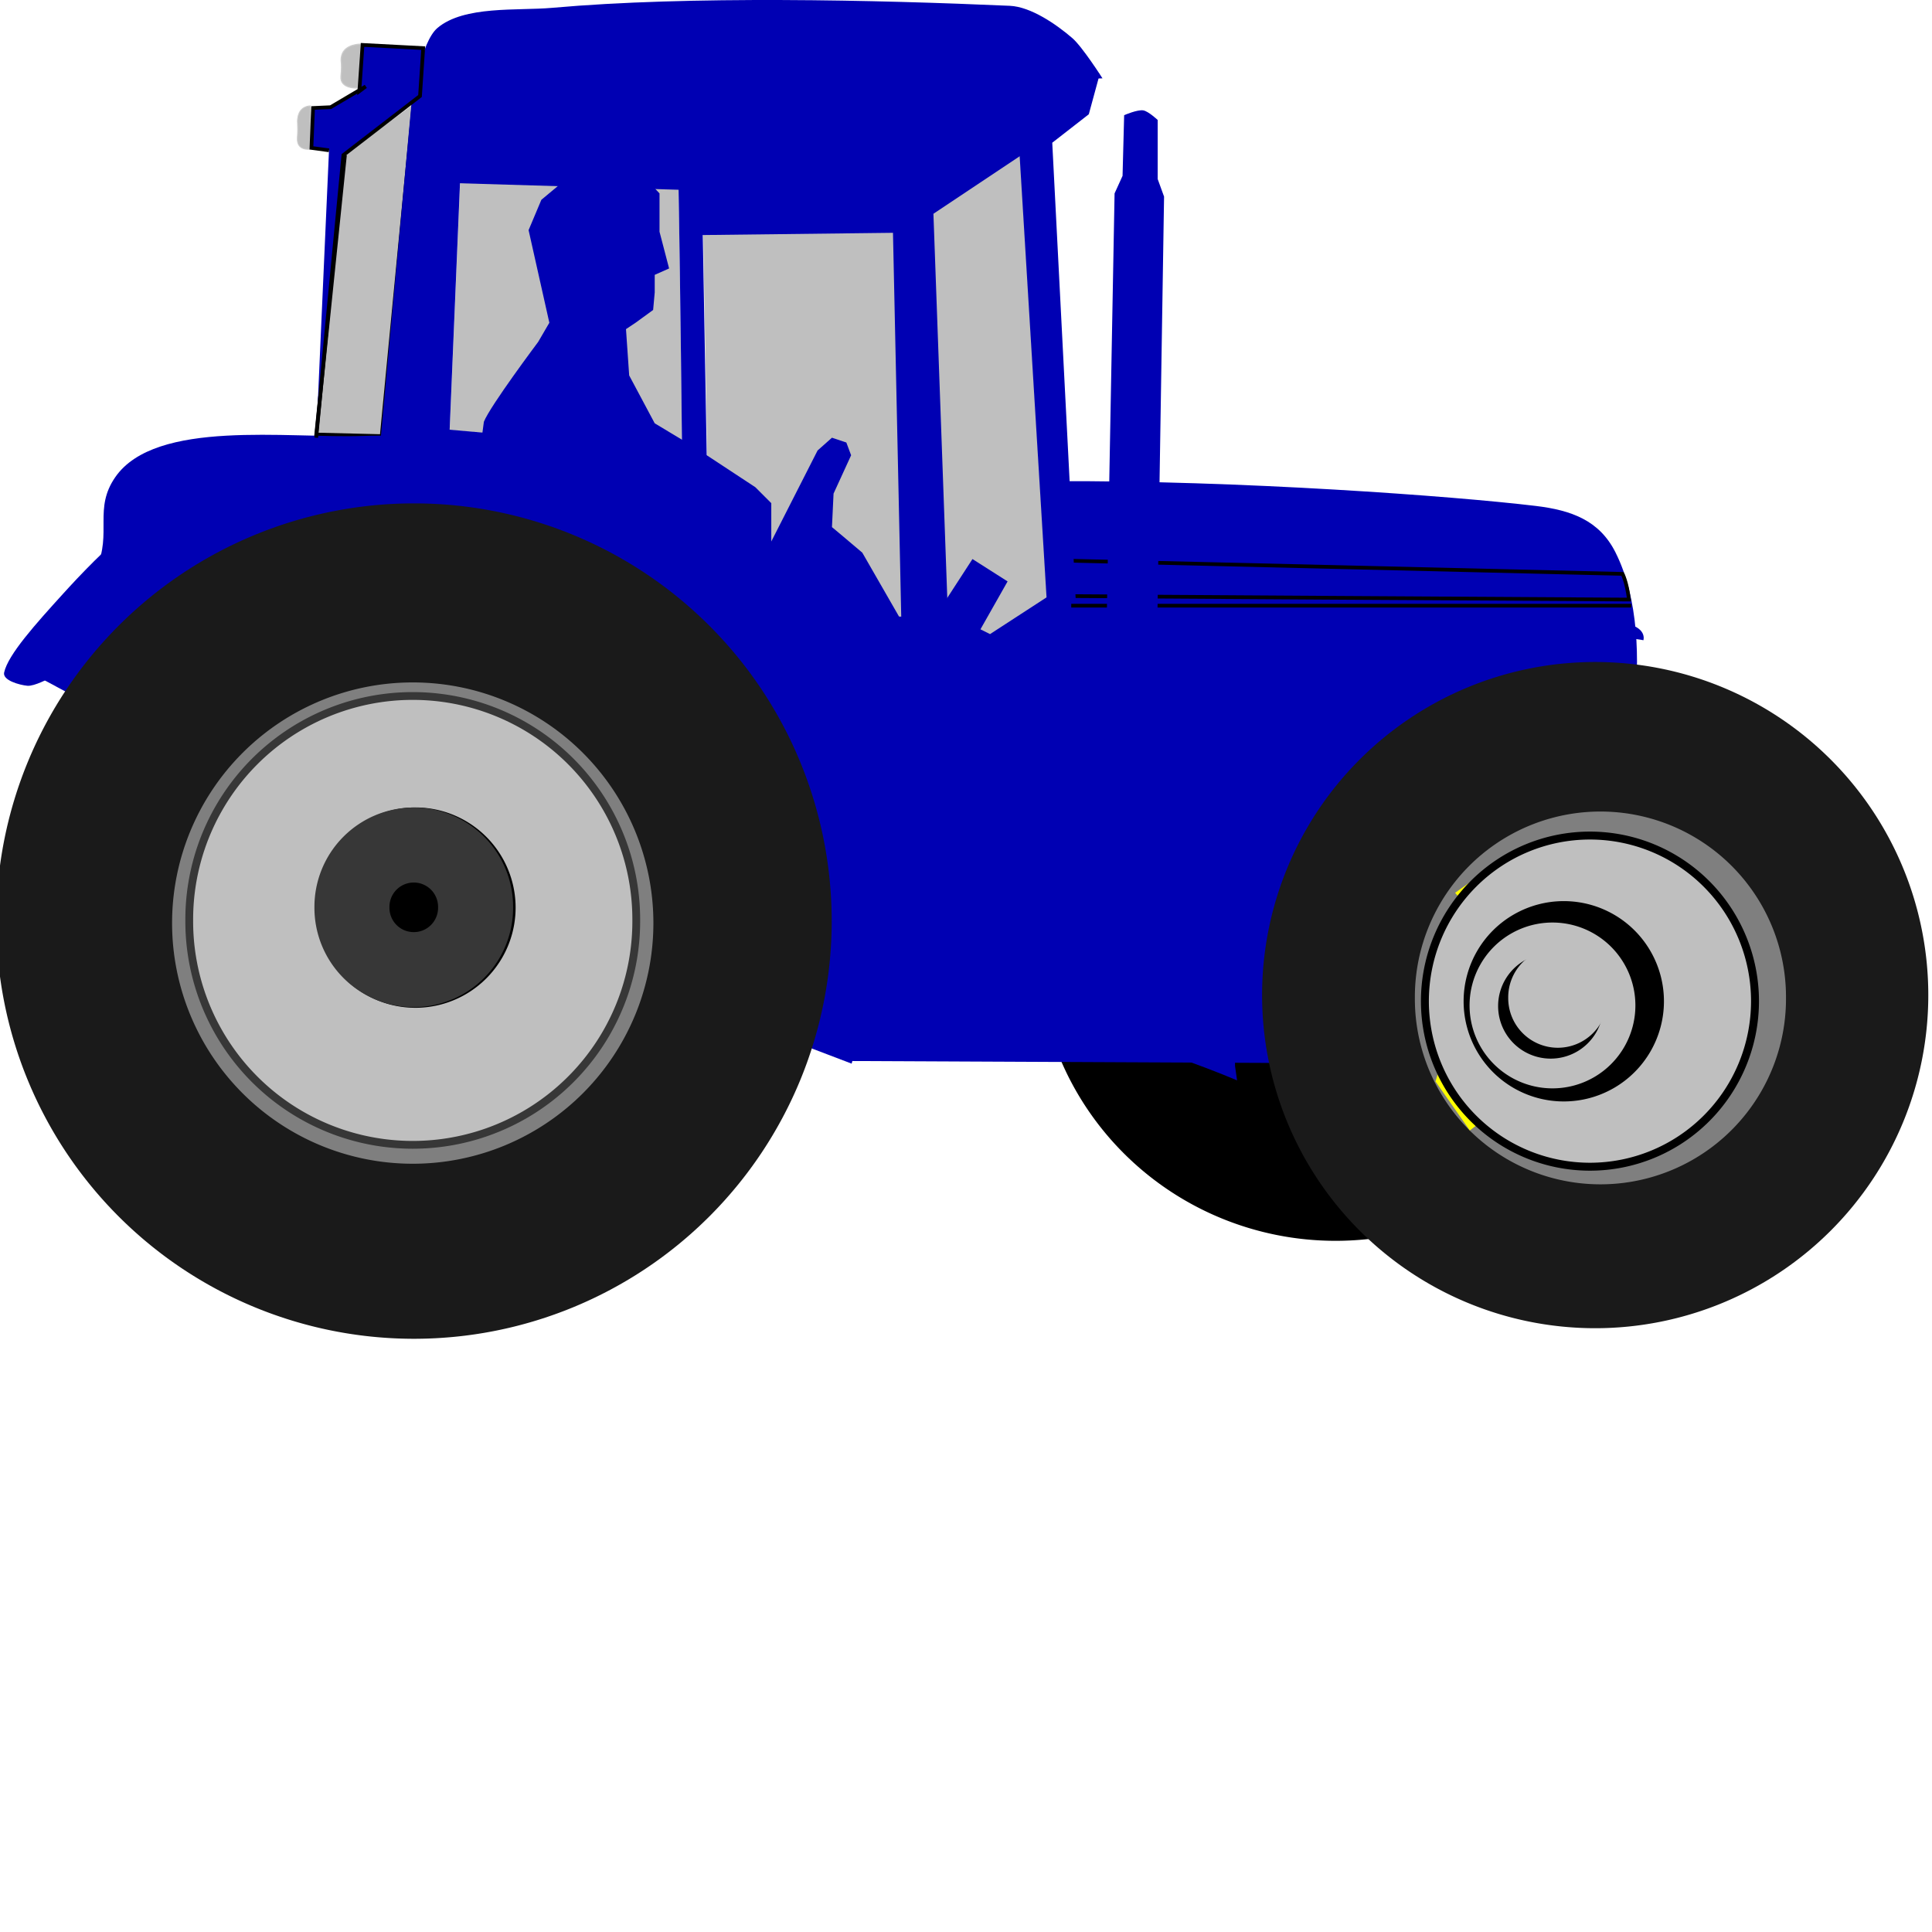 <?xml version="1.0"?><svg width="522" height="522" xmlns="http://www.w3.org/2000/svg" xmlns:xlink="http://www.w3.org/1999/xlink">
 <title>tractor</title>
 <defs>
  <linearGradient id="linearGradient3217">
   <stop offset="0" stop-color="#000000" id="stop3219"/>
   <stop offset="1" stop-opacity="0" stop-color="#000000" id="stop3221"/>
  </linearGradient>
  <linearGradient id="linearGradient3201">
   <stop offset="0" stop-color="#373737" id="stop3203"/>
   <stop offset="1" stop-opacity="0" stop-color="#000000" id="stop3205"/>
  </linearGradient>
  <linearGradient xlink:href="#linearGradient3201" y2="Infinity" x2="0.106" y1="-Infinity" x1="0.72" id="linearGradient3207"/>
  <linearGradient xlink:href="#linearGradient3201" y2="Infinity" x2="0.106" y1="-Infinity" x1="0.72" id="linearGradient3211"/>
  <linearGradient xlink:href="#linearGradient3217" y2="Infinity" x2="0.127" y1="-Infinity" x1="2.284" id="linearGradient3223"/>
  <linearGradient xlink:href="#linearGradient3201" y2="Infinity" x2="0.106" y1="-Infinity" x1="2.244" id="linearGradient3227"/>
  <linearGradient xlink:href="#linearGradient3217" y2="Infinity" x2="0.127" y1="-Infinity" x1="1.548" id="linearGradient3237"/>
  <linearGradient xlink:href="#linearGradient3217" y2="-Infinity" x2="0.828" y1="Infinity" x1="-0.228" id="linearGradient3247"/>
 </defs>
 <g>
  <title>Layer 1</title>
  <g id="layer3">
   <path d="m441.495,255.239a80.637,80.013 0 1 1 -161.275,0a80.637,80.013 0 1 1 161.275,0z" stroke-width="0" stroke-miterlimit="4" fill="#000000" id="path2396"/>
  </g>
  <g display="inline" id="layer4">
   <path d="m121.504,116.154l3.603,-85.684l57.783,0.668c0,0 0.499,8.097 1.417,92.597c-5.781,-2.494 -34.507,-5.087 -62.803,-7.58l0,0l0,0z" stroke-width="0.919px" fill-rule="evenodd" fill="#bfbfbf" id="path2392"/>
   <path d="m191.148,127.096l-1.722,-95.614l85.493,-0.58l10.709,175.883l-47.32,0.061c0,0 -22.469,-52.981 -47.16,-79.75l0,0l0,0z" stroke-width="1.022px" fill-rule="evenodd" fill="#bfbfbf" id="path2402"/>
   <path d="m93.205,41.904l-7.765,75.496l17.688,0.431l8.628,-89.732" stroke-width="1px" stroke="#000000" fill-rule="evenodd" fill="#bfbfbf" id="path3210"/>
   <path d="m96.657,23.785c0,0 -4.891,0.321 -4.53,-3.235c0.402,-3.963 -0.245,-3.945 0.216,-5.608c0.863,-3.111 5.177,-3.02 5.177,-3.02l-0.863,11.864z" stroke-width="0.3" stroke-miterlimit="4" stroke="#cccccc" fill-rule="evenodd" fill="#bfbfbf" id="path3221"/>
   <path d="m83.73,40.311c0,0 -3.619,0.538 -3.384,-3.036c0.262,-3.982 -0.16,-3.964 0.141,-5.635c0.562,-3.126 3.374,-3.034 3.374,-3.034l-0.131,11.705z" stroke-width="0.243" stroke-miterlimit="4" stroke="#cccccc" fill-rule="evenodd" fill="#bfbfbf" id="path3232"/>
  </g>
  <g display="inline" id="layer2">
   <path d="m120.419,49.401l64.926,1.929l1.285,12.214l54.641,-0.643l2.571,119.565l12.856,0l-4.499,-124.708l25.07,-16.713l0,-20.57l-158.778,1.929l1.928,26.999l0,0z" stroke-width="1px" fill-rule="evenodd" fill="#0000b3" id="path3275"/>
   <path d="m130.738,113.948c1.725,-4.314 14.667,-21.57 14.667,-21.57l3.02,-5.177l-5.608,-25.022l3.451,-8.197l5.177,-4.314l20.708,-3.883l6.039,6.471l0,10.354l2.589,9.922l-3.883,1.726l0,4.745l-0.431,4.745l-4.746,3.451l-2.588,1.726l0.863,12.511l6.902,12.942l10.785,6.471l16.394,10.785l4.314,4.314l0,10.354l12.51,-24.59l3.883,-3.452l3.883,1.295l1.294,3.451l-4.746,10.354l-0.431,9.059l2.588,2.157l5.609,4.745l9.922,17.257l9.491,0.431l10.354,-15.962l9.49,6.04l-7.333,12.942l2.588,1.294l17.256,-11.216l3.451,48.317l-59.102,-0.431l-47.023,-73.771l-52.2,-13.805l0.863,-6.471z" stroke-width="1px" fill-rule="evenodd" fill="#0000b3" id="path3236"/>
   <path d="m152.941,257.085l76.331,29.584l160.498,0.741l47.347,-71.41c0,0 12.086,-41.537 -0.659,-66.798c-4.353,-8.627 -11.914,-11.349 -21.507,-12.505c-22.01,-2.651 -80.063,-6.934 -130.272,-6.686c1.087,17.411 4.328,51.377 4.409,77.869c-16.262,0.775 -43.049,1.236 -49.858,0.905c-11.707,-23.742 -36.173,-71.234 -51.298,-83.264c-22.55,-3.224 -67.78,-8.504 -89.95,-7.739c-20.303,0.7 -55.9,-4.568 -66.803,11.087c-5.976,8.58 -0.867,15.105 -5.136,24.65c-4.195,9.38 -22.826,25.538 -22.826,25.538l39.857,21.434l109.867,56.594z" stroke-width="1.051px" fill-rule="evenodd" fill="#0000b3" id="path2390"/>
   <path d="m288.638,151.489l149.735,3.564c0,0 1.125,1.975 1.753,6.942c-6.778,0 -151.09,-0.938 -151.09,-0.938l-0.398,-9.568z" stroke-width="1px" stroke="#000000" fill-rule="evenodd" fill="#0000b3" id="path3312"/>
   <path d="m221.554,2.408c-41.866,-0.079 -85.704,1.614 -98.407,5.219c-8.459,2.4 -11.674,17.168 -11.674,17.168l-8.669,94.245c31.252,2.493 81.677,5.262 86.968,9.618c18.847,15.515 50.032,83.344 50.032,83.344l53.406,0l-8.906,-173.438l9.875,-7.688l2.937,-10.796c0,0 -13.202,-13.068 -18.756,-13.495c-16.54,-1.272 -31.687,-4.13 -56.806,-4.178zm-96.469,28l57.781,0.656c0,0 0.52,8.126 1.438,92.625c-5.781,-2.493 -34.516,-5.1 -62.813,-7.593l3.594,-85.688zm149.719,0.438l10.718,175.906l-47.312,0.062c0,0 -22.496,-52.981 -47.188,-79.75l-1.718,-95.625l85.5,-0.594z" stroke-width="0.966px" fill-rule="evenodd" fill="#0000b3" id="path2400"/>
   <path d="m1.119,181.697c1.05,-4.811 8.424,-13.019 16.082,-21.443c7.658,-8.424 30.062,-32.46 52.842,-36.76c30.843,-5.821 80.496,1.037 105.684,3.83c4.046,0.448 9.911,1.199 13.019,3.829c14.771,12.5 39.047,56.817 50.544,83.475c6.957,16.129 -9.19,72.753 -9.19,72.753l-76.582,-29.188l-124.064,-63.477l-16.087,-11.476c0,0 -4.086,2.221 -5.971,2.042c-2.159,-0.205 -6.74,-1.466 -6.278,-3.585z" stroke-width="1px" fill-rule="evenodd" fill="#0000b3" id="path2404"/>
   <path d="m289.435,163.648l151.296,0" stroke-width="1px" stroke="#000000" fill-rule="evenodd" fill="#0000b3" id="path3314"/>
   <path d="m333.688,288.036c0,-7.173 -0.471,-32.853 2.207,-43.591c3.819,-15.314 16.943,-35.081 28.142,-47.462c5.06,-5.596 23.849,-17.181 30.805,-20.13c18.957,-8.035 47.069,-4.398 49.183,-3.87c0,0 1.177,-3.583 -5.496,-4.686c-10.401,-1.721 -34.659,-0.629 -49.11,2.207c-9.455,1.855 -31.147,12.775 -41.671,22.329c-14.422,13.092 -28.048,36.179 -32.034,50.552c-1.489,5.37 -4.171,24.182 -3.546,40.789c6.342,1.089 22.072,7.725 22.072,7.725" stroke-width="1px" fill-rule="evenodd" fill="#0000b3" id="path3316"/>
   <path d="m111.658,26.071l186.219,-4.9c0,0 -5.419,-8.523 -8.167,-10.89c-4.318,-3.718 -11.187,-8.46 -16.88,-8.712c-36.052,-1.593 -86.667,-2.753 -123.601,0.544c-9.416,0.841 -23.822,-0.664 -31.037,5.445c-4.495,3.806 -6.534,18.513 -6.534,18.513l0,0z" stroke-width="1px" fill-rule="evenodd" fill="#0000b3" id="path3318"/>
   <path d="m85.44,118.262l7.334,-76.358l20.707,-15.962l0.863,-12.942l-16.393,-0.863l-0.863,12.511l1.726,-1.294l-9.491,5.608l-4.745,0.216l-0.431,10.785l4.746,0.647" stroke-width="1px" stroke="#000000" fill-rule="evenodd" fill="#0000b3" id="path2437"/>
   <path d="m303.3,47.512l-2.157,4.745l-3.02,163.503c0,0 1.003,3.786 2.588,4.745c2.217,1.342 6.433,1.81 8.628,0.432c1.374,-0.863 2.589,-4.746 2.589,-4.746l2.588,-163.071l-1.725,-4.746l0,-15.962c0,0 -2.504,-2.35 -3.883,-2.588c-1.577,-0.273 -5.177,1.294 -5.177,1.294l-0.431,16.393l0,0z" stroke-width="1px" fill-rule="evenodd" fill="#0000b3" id="path2451"/>
  </g>
  <path d="m224.714,248.864a112.857,112.857 0 1 1 -225.714,0a112.857,112.857 0 1 1 225.714,0z" stroke-width="0" stroke-miterlimit="4" fill="#1a1a1a" id="path2383"/>
  <path d="m521,268.864a90,90 0 1 1 -180,0a90,90 0 1 1 180,0z" stroke-width="0" stroke-miterlimit="4" fill="#1a1a1a" id="path2387"/>
  <path d="m176.539,249.404a65.022,65.022 0 1 1 -130.045,0a65.022,65.022 0 1 1 130.045,0z" stroke-width="0" stroke-miterlimit="4" fill="#7f7f7f" id="path3204"/>
  <path d="m482.552,269.627a50.138,50.138 0 1 1 -100.275,0a50.138,50.138 0 1 1 100.275,0z" stroke-width="0" stroke-miterlimit="4" fill="#7f7f7f" id="path3206"/>
  <path d="m165.15,248.265a53.633,53.633 0 1 1 -107.266,0a53.633,53.633 0 1 1 107.266,0z" stroke-width="0" stroke-miterlimit="4" fill="#000000" id="path2403"/>
  <path d="m465.746,271.043a40.457,42.165 0 1 1 -80.914,0a40.457,42.165 0 1 1 80.914,0z" stroke-width="0" stroke-miterlimit="4" fill="#000000" id="path2405"/>
  <path d="m83.044,197.014c0,0 -0.682,7.515 6.152,7.515c6.833,0 53.299,5.245 53.299,5.245l7.748,-5.462l11.386,21.175l-5.015,4.788l-5.922,48.054l4.104,6.382l-9.112,9.111l-9.111,-4.556l-58.539,-6.149l-8.657,2.732l-9.111,-11.389l7.063,-6.159l6.376,-49.653l-5.692,-9.793l15.031,-11.841z" stroke-width="1px" fill-rule="evenodd" fill="#ffff00" id="path2407"/>
  <path d="m169.479,248.408a57.686,57.686 0 1 1 -115.373,0a57.686,57.686 0 1 1 115.373,0z" stroke-width="2.104" stroke-miterlimit="4" stroke="url(#linearGradient3207)" fill="none" id="path3199"/>
  <path d="m171.908,248.681a60.389,60.389 0 1 1 -120.777,0a60.389,60.389 0 1 1 120.777,0z" stroke-width="2.104" stroke-miterlimit="4" stroke="url(#linearGradient3211)" fill="#bfbfbf" id="path3209"/>
  <path d="m139.31,245.226a27.063,27.063 0 1 1 -54.126,0a27.063,27.063 0 1 1 54.126,0z" stroke-width="2.104" stroke-miterlimit="4" fill="url(#linearGradient3223)" id="path3213"/>
  <path d="m128.497,245.148a16.705,16.705 0 1 1 -33.409,0a16.705,16.705 0 1 1 33.409,0z" stroke-width="20.268" stroke-miterlimit="4" stroke="url(#linearGradient3227)" fill="none" id="path3225"/>
  <path d="m412.344,237.256l32.434,5.295l9.267,-3.971l9.929,11.253l-8.605,7.281l-5.295,33.758l5.957,10.59l-7.281,8.605l-7.943,-3.971l-37.73,-5.296l-5.957,4.634l-9.267,-13.239l1.986,-6.619l7.281,-39.715l-3.971,-4.633l13.9,-9.929l5.295,5.957z" stroke-width="1px" fill-rule="evenodd" fill="#ffff00" id="path3233"/>
  <path d="m471.304,270.855a43.007,43.148 0 1 1 -86.013,0a43.007,43.148 0 1 1 86.013,0z" stroke-width="2.144" stroke-miterlimit="4" stroke="#000000" fill="none" id="path3231"/>
  <path d="m474.178,270.493a44.595,44.736 0 1 1 -89.19,0a44.595,44.736 0 1 1 89.19,0z" stroke-width="2.144" stroke-miterlimit="4" stroke="#000000" fill="#bfbfbf" id="path3229"/>
  <path d="m449.575,270.533a27.063,27.063 0 1 1 -54.126,0a27.063,27.063 0 1 1 54.126,0z" stroke-width="2.104" stroke-miterlimit="4" fill="url(#linearGradient3237)" id="path3235"/>
  <path d="m441.861,271.658a22.402,22.402 0 1 1 -44.805,0a22.402,22.402 0 1 1 44.805,0z" stroke-width="2.104" stroke-miterlimit="4" fill="#bfbfbf" id="path3239"/>
  <path d="m433.183,271.819a14.206,14.206 0 1 1 -28.413,0a14.206,14.206 0 1 1 28.413,0z" stroke-width="2.104" stroke-miterlimit="4" fill="url(#linearGradient3247)" id="path3245"/>
  <path d="m434.307,269.569a13.403,13.403 0 1 1 -26.805,0a13.403,13.403 0 1 1 26.805,0z" stroke-width="2.104" stroke-miterlimit="4" fill="#bfbfbf" id="path3249"/>
 </g>
</svg>